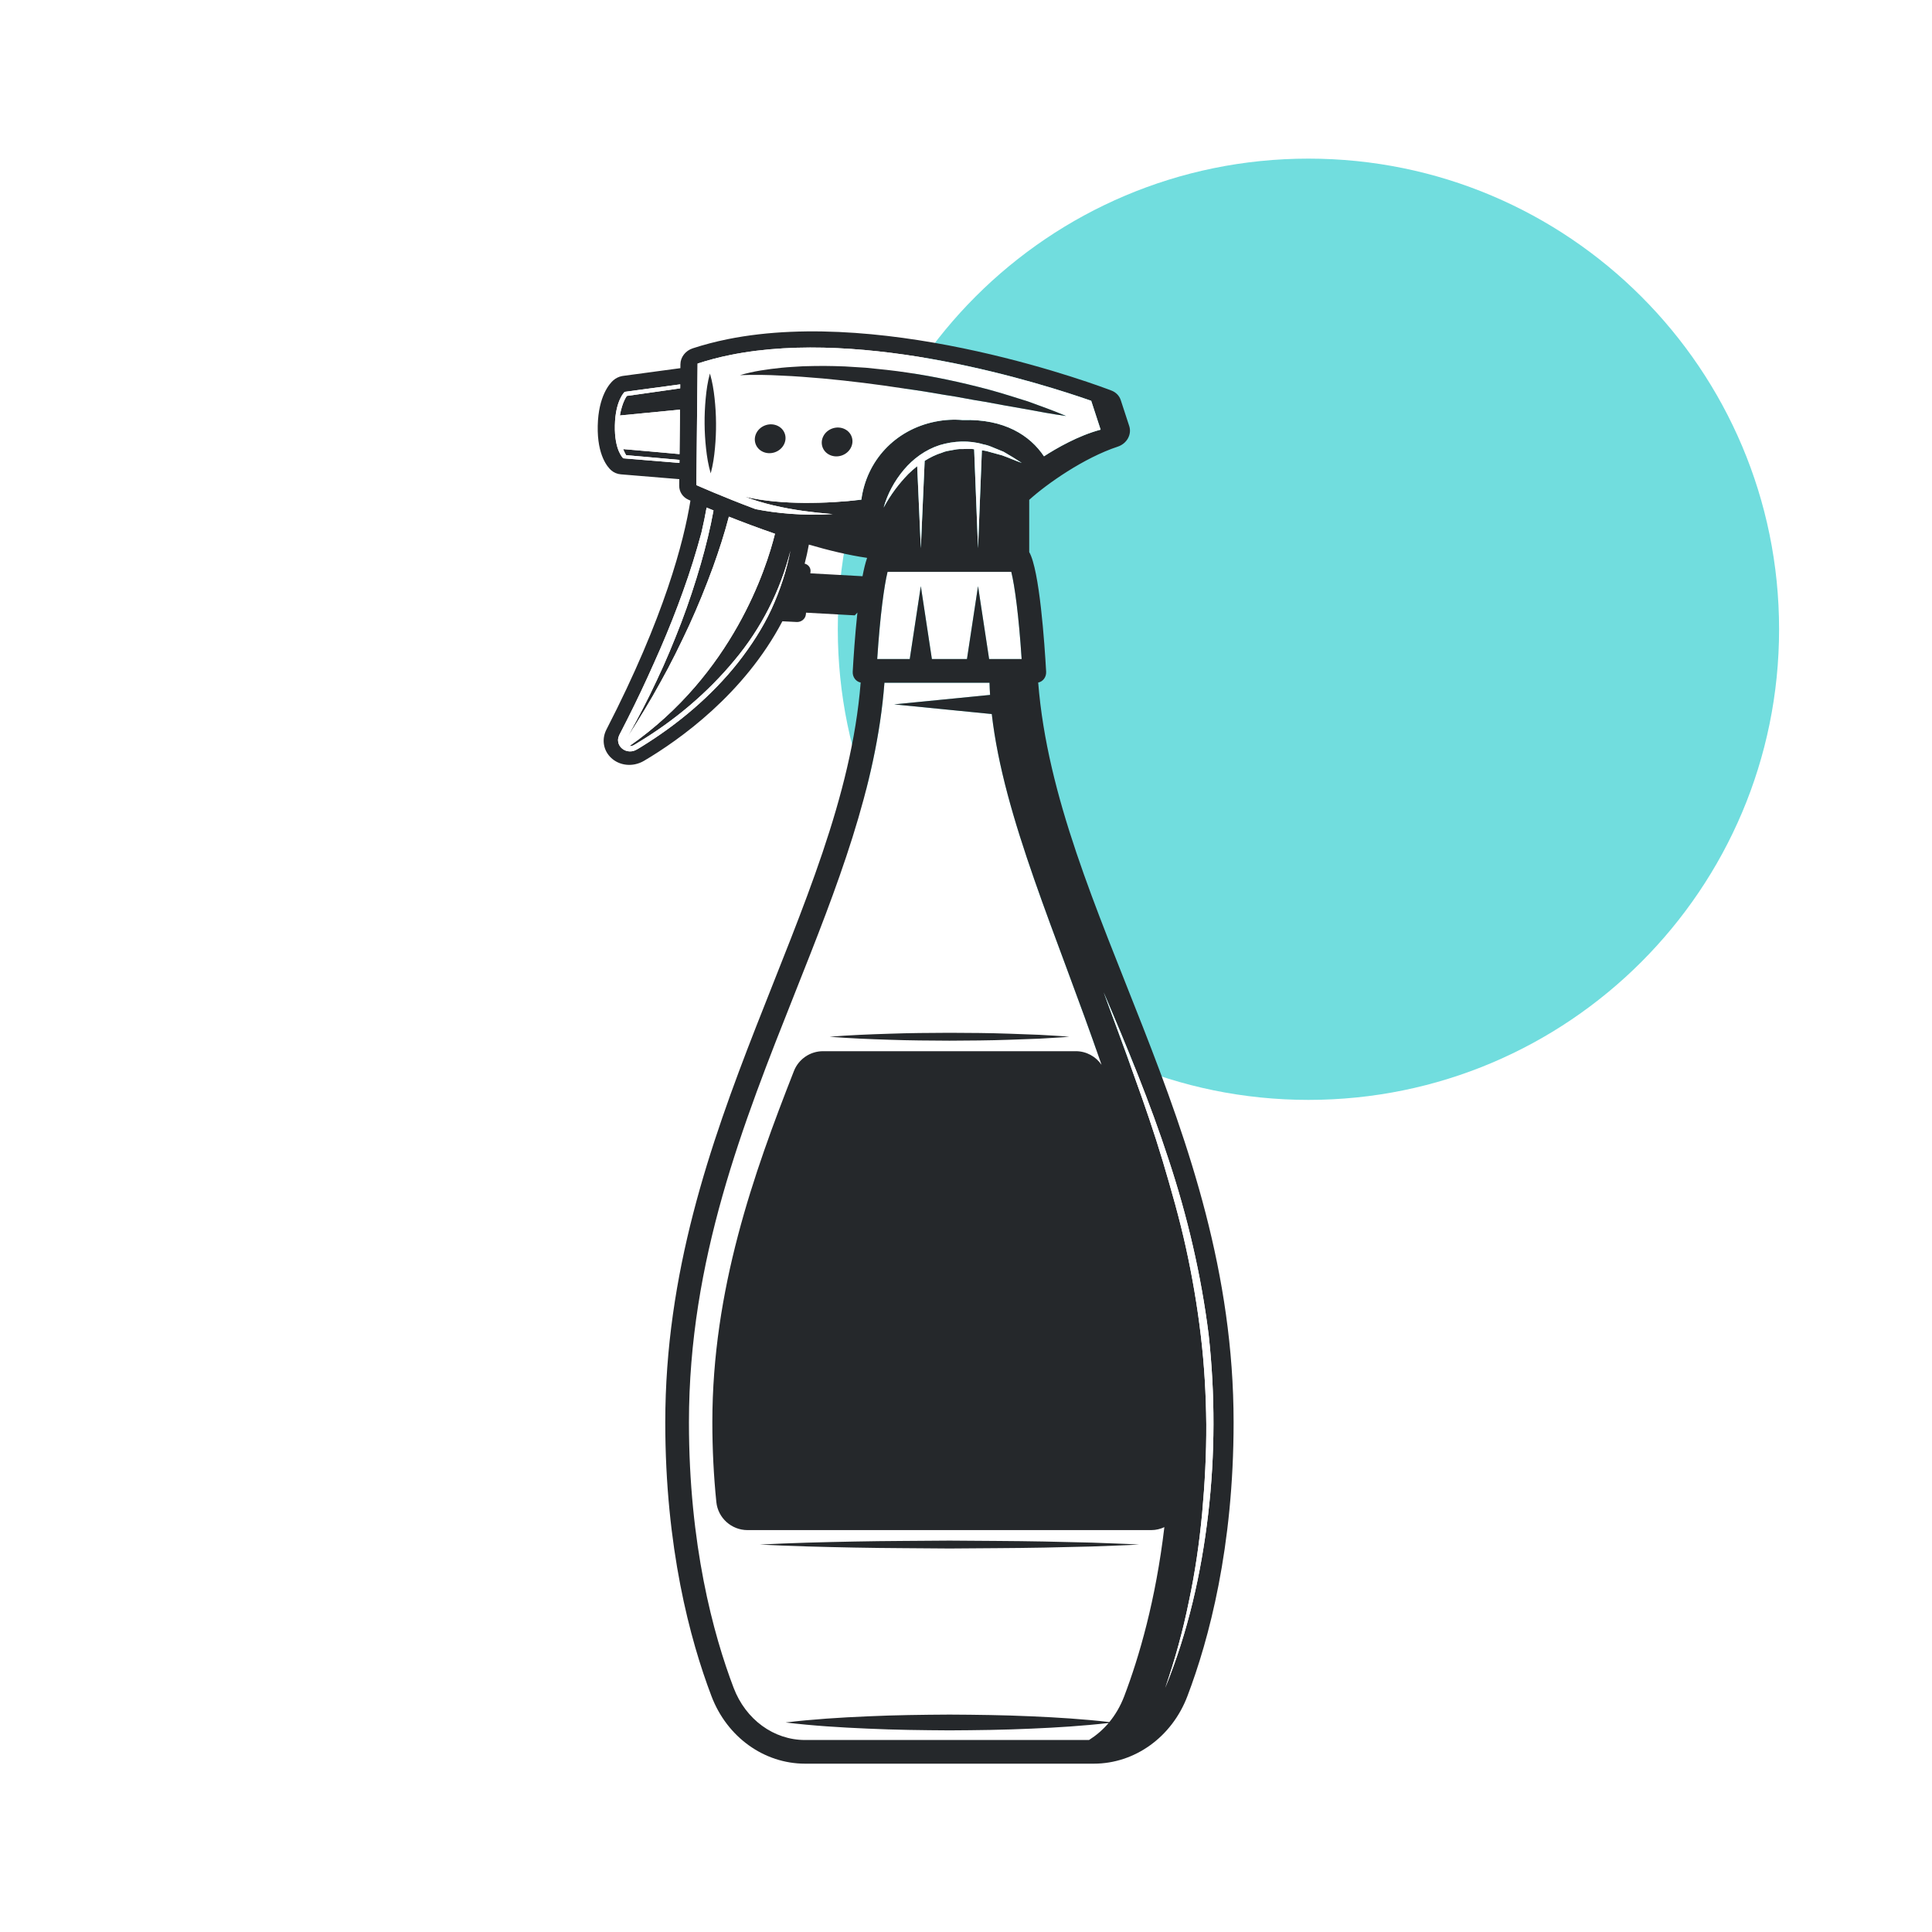<svg xmlns="http://www.w3.org/2000/svg" xmlns:xlink="http://www.w3.org/1999/xlink" width="500" zoomAndPan="magnify" viewBox="0 0 375 375" height="500" preserveAspectRatio="xMidYMid meet" version="1.2"><defs><clipPath id="4a342cad1e"><path d="M 162.617 30.789 L 345.32 30.789 L 345.32 213.488 L 162.617 213.488 Z M 162.617 30.789 "/></clipPath><clipPath id="659a4ec59d"><path d="M 253.969 30.789 C 203.52 30.789 162.617 71.688 162.617 122.141 C 162.617 172.59 203.52 213.488 253.969 213.488 C 304.422 213.488 345.32 172.59 345.32 122.141 C 345.32 71.688 304.422 30.789 253.969 30.789 Z M 253.969 30.789 "/></clipPath><clipPath id="e81dc1d8ee"><path d="M 116 64 L 239.543 64 L 239.543 342.969 L 116 342.969 Z M 116 64 "/></clipPath></defs><g id="f06840fea7"><rect x="0" width="375" y="0" height="375" style="fill:#ffffff;fill-opacity:1;stroke:none;"/><rect x="0" width="375" y="0" height="375" style="fill:#ffffff;fill-opacity:1;stroke:none;"/><g clip-rule="nonzero" clip-path="url(#4a342cad1e)"><g clip-rule="nonzero" clip-path="url(#659a4ec59d)"><path style=" stroke:none;fill-rule:nonzero;fill:#71ddde;fill-opacity:1;" d="M 162.617 30.789 L 345.32 30.789 L 345.32 213.488 L 162.617 213.488 Z M 162.617 30.789 "/></g></g><path style=" stroke:none;fill-rule:nonzero;fill:#ffffff;fill-opacity:1;" d="M 142.398 327.609 C 144.738 333.758 150.18 337.734 156.262 337.734 L 211.379 337.734 C 212.789 336.836 214.074 335.742 215.184 334.43 C 210.184 335 205.188 335.316 200.184 335.527 C 194.883 335.77 189.586 335.836 184.285 335.863 C 178.984 335.832 173.684 335.77 168.383 335.523 C 163.082 335.297 157.781 334.969 152.48 334.332 C 157.781 333.699 163.082 333.367 168.383 333.141 C 173.684 332.895 178.984 332.832 184.285 332.801 C 189.586 332.828 194.883 332.895 200.184 333.137 C 205.23 333.352 210.281 333.672 215.328 334.25 C 216.496 332.828 217.473 331.168 218.207 329.246 C 221.129 321.57 224.324 310.57 226.004 296.418 C 225.227 296.773 224.375 296.992 223.469 296.992 L 145.098 296.992 C 141.988 296.992 139.359 294.645 139.043 291.551 C 138.527 286.488 138.266 281.297 138.266 276.043 C 138.266 250.305 146.254 227.867 154.102 207.879 C 155.016 205.555 157.262 204.035 159.754 204.035 L 208.812 204.035 C 210.844 204.035 212.691 205.055 213.809 206.68 C 205.047 181.207 194.82 158.812 192.504 138.594 L 173.559 136.719 L 192.172 134.883 C 192.117 134.09 192.09 133.305 192.066 132.516 L 171.668 132.516 C 170.129 152.816 162.449 172.211 154.344 192.617 C 144.207 218.148 133.723 244.551 133.723 276.066 C 133.723 299.828 138.441 317.211 142.398 327.609 Z M 165.875 299.211 C 172.012 299.082 178.148 299.094 184.285 299.031 C 190.422 299.09 196.555 299.086 202.691 299.207 L 211.895 299.422 C 214.965 299.547 218.031 299.621 221.102 299.797 C 218.031 299.969 214.965 300.047 211.895 300.172 L 202.691 300.387 C 196.555 300.508 190.422 300.5 184.285 300.562 C 178.148 300.496 172.012 300.508 165.875 300.383 C 159.738 300.262 153.605 300.113 147.469 299.797 C 153.605 299.48 159.738 299.332 165.875 299.211 Z M 172.656 200.645 C 176.531 200.504 180.406 200.484 184.285 200.465 C 188.16 200.48 192.035 200.5 195.914 200.641 L 201.727 200.855 C 203.668 200.98 205.605 201.055 207.543 201.23 C 205.605 201.402 203.668 201.48 201.727 201.605 L 195.914 201.816 C 192.035 201.957 188.16 201.977 184.285 201.996 C 180.406 201.977 176.531 201.957 172.656 201.816 C 168.777 201.691 164.902 201.547 161.023 201.23 C 164.902 200.914 168.777 200.766 172.656 200.645 "/><path style=" stroke:none;fill-rule:nonzero;fill:#ffffff;fill-opacity:1;" d="M 170.266 127.922 L 176.582 127.922 L 178.73 113.77 L 180.879 127.922 L 187.688 127.922 L 189.836 113.77 L 191.988 127.922 L 198.301 127.922 C 197.746 119.449 196.961 113.723 196.289 110.988 L 172.277 110.988 C 171.609 113.723 170.824 119.449 170.266 127.922 "/><g clip-rule="nonzero" clip-path="url(#e81dc1d8ee)"><path style=" stroke:none;fill-rule:nonzero;fill:#25282b;fill-opacity:1;" d="M 203.055 130.375 C 202.75 124.91 201.77 110.621 199.77 107.156 L 199.77 97.02 C 203.164 93.934 210.395 88.852 216.961 86.691 C 218.719 86.113 219.715 84.324 219.184 82.699 L 217.539 77.668 C 217.266 76.82 216.609 76.148 215.746 75.812 C 214.008 75.145 172.816 59.48 141.254 65.832 C 138.879 66.312 136.586 66.914 134.438 67.617 C 133.047 68.078 132.086 69.32 132.07 70.688 L 132.062 71.461 L 120.938 72.961 C 120.859 72.973 120.785 72.984 120.707 73 C 120.086 73.125 119.504 73.414 119.031 73.832 C 118.359 74.43 116.145 76.832 116.02 82.641 C 115.891 88.449 118.004 90.738 118.652 91.301 C 119.16 91.742 119.816 92.012 120.52 92.07 L 131.848 93.004 L 131.836 94.277 C 131.824 95.449 132.508 96.496 133.617 96.992 C 133.719 97.039 133.855 97.098 134.012 97.168 C 132.75 105.047 128.965 119.746 117.719 141.582 C 116.844 143.277 117.027 145.219 118.195 146.645 C 119.375 148.086 121.312 148.742 123.238 148.352 C 123.859 148.227 124.461 147.996 125.02 147.664 C 131.883 143.609 144.438 134.711 151.859 120.59 L 154.641 120.73 C 155.527 120.773 156.32 120.133 156.414 119.293 L 156.453 118.918 L 165.91 119.441 L 166.422 118.898 C 165.945 123.312 165.656 127.812 165.512 130.375 C 165.453 131.422 166.137 132.305 167.055 132.48 C 163.531 176.867 129.129 218.277 129.129 276.066 C 129.129 300.328 133.906 318.215 138.105 329.246 C 141.129 337.191 148.324 342.328 156.262 342.328 L 212.305 342.328 C 220.242 342.328 227.438 337.191 230.465 329.246 C 234.664 318.215 239.441 300.328 239.441 276.066 C 239.441 218.277 205.035 176.867 201.512 132.48 C 202.434 132.305 203.113 131.422 203.055 130.375 Z M 132.023 75.375 C 128.914 75.836 121.672 76.848 121.672 76.848 C 121.672 76.848 120.773 78 120.316 80.645 L 131.984 79.512 L 131.895 88.141 C 129.023 87.867 121.973 87.258 120.961 87.168 C 121.266 87.973 121.543 88.352 121.543 88.352 C 121.543 88.352 128.812 88.977 131.887 89.266 L 131.879 89.855 L 120.973 88.957 C 120.973 88.957 119.238 87.457 119.348 82.551 C 119.453 77.652 121.254 76.055 121.254 76.055 L 132.031 74.602 Z M 230.754 310.879 C 231.965 305.227 232.789 299.496 233.336 293.75 C 233.852 288 234.168 282.23 234.141 276.457 C 234.086 270.688 233.758 264.926 233.074 259.199 C 232.395 253.477 231.422 247.781 230.18 242.145 C 228.941 236.504 227.344 230.945 225.699 225.406 C 224.035 219.867 222.152 214.395 220.184 208.949 C 218.266 203.48 216.203 198.066 214.223 192.617 C 218.781 203.273 223.215 214 226.82 225.051 C 230.473 236.082 233.145 247.461 234.594 259.023 C 235.867 270.605 235.855 282.32 234.508 293.875 C 233.16 305.418 230.562 316.863 226.168 327.609 C 228.059 322.129 229.605 316.543 230.754 310.879 Z M 172.277 110.988 L 196.289 110.988 C 196.961 113.723 197.746 119.449 198.301 127.922 L 191.988 127.922 L 189.836 113.77 L 187.688 127.922 L 180.879 127.922 L 178.73 113.77 L 176.582 127.922 L 170.266 127.922 C 170.824 119.449 171.609 113.723 172.277 110.988 Z M 171.668 132.516 L 192.066 132.516 C 192.09 133.305 192.117 134.09 192.172 134.883 L 173.559 136.719 L 192.504 138.594 C 194.82 158.812 205.047 181.207 213.809 206.68 C 212.691 205.055 210.844 204.035 208.812 204.035 L 159.754 204.035 C 157.262 204.035 155.016 205.555 154.102 207.879 C 146.254 227.867 138.266 250.305 138.266 276.043 C 138.266 281.297 138.527 286.488 139.043 291.551 C 139.359 294.645 141.988 296.992 145.098 296.992 L 223.469 296.992 C 224.375 296.992 225.227 296.773 226.004 296.418 C 224.324 310.57 221.129 321.57 218.207 329.246 C 217.473 331.168 216.496 332.828 215.328 334.25 C 210.281 333.672 205.23 333.352 200.184 333.137 C 194.883 332.895 189.586 332.828 184.285 332.801 C 178.984 332.832 173.684 332.895 168.383 333.141 C 163.082 333.367 157.781 333.699 152.48 334.332 C 157.781 334.969 163.082 335.297 168.383 335.523 C 173.684 335.77 178.984 335.832 184.285 335.863 C 189.586 335.836 194.883 335.77 200.184 335.527 C 205.188 335.316 210.184 335 215.184 334.43 C 214.074 335.742 212.789 336.836 211.379 337.734 L 156.262 337.734 C 150.18 337.734 144.738 333.758 142.398 327.609 C 138.441 317.211 133.723 299.828 133.723 276.066 C 133.723 244.551 144.207 218.148 154.344 192.617 C 162.449 172.211 170.129 152.816 171.668 132.516 Z M 194.504 88.383 L 192.555 87.852 C 191.91 87.664 191.273 87.461 190.605 87.418 C 190.598 87.414 190.594 87.414 190.582 87.414 L 189.836 106.391 L 189.082 87.203 C 188.938 87.18 188.789 87.164 188.641 87.141 C 187.988 87.113 187.332 87.16 186.68 87.164 C 186.023 87.125 185.387 87.262 184.746 87.383 C 184.109 87.484 183.465 87.59 182.871 87.855 C 181.676 88.223 180.543 88.777 179.477 89.453 L 178.73 106.391 L 178.027 90.488 C 177.43 90.961 176.848 91.461 176.301 92.004 C 174.449 93.906 172.809 96.094 171.516 98.52 C 172.262 95.863 173.609 93.355 175.426 91.199 C 177.23 89.039 179.641 87.285 182.395 86.398 C 185.137 85.57 188.137 85.434 190.855 86.246 C 191.555 86.363 192.207 86.617 192.855 86.895 L 194.793 87.688 C 196 88.387 197.188 89.102 198.328 89.855 C 197.016 89.402 195.781 88.832 194.504 88.383 Z M 149.727 118.262 C 148.023 121.934 145.766 125.387 143.227 128.633 C 138.094 135.105 131.586 140.582 124.422 144.992 L 123.742 145.402 C 123.523 145.543 123.176 145.707 122.855 145.781 C 122.191 145.934 121.469 145.801 120.949 145.441 C 120.422 145.094 120.051 144.539 119.98 143.906 C 119.867 143.281 120.227 142.598 120.438 142.219 C 121.359 140.426 122.27 138.633 123.152 136.824 C 124.926 133.215 126.57 129.559 128.18 125.887 C 129.773 122.211 131.254 118.496 132.59 114.738 C 133.941 111.004 135.117 107.223 136.145 103.406 C 136.566 101.594 136.902 99.961 137.152 98.52 C 137.574 98.695 138.016 98.883 138.492 99.078 C 137.879 102.504 137.008 106.008 136.027 109.438 C 134.914 113.277 133.652 117.102 132.219 120.875 C 130.762 124.641 129.227 128.398 127.469 132.074 C 125.762 135.77 123.84 139.387 121.859 142.984 C 124.078 139.508 126.25 135.996 128.215 132.383 C 130.234 128.793 132.031 125.102 133.766 121.383 C 135.473 117.656 137.012 113.863 138.414 110.02 C 139.566 106.812 140.609 103.609 141.477 100.285 C 144.094 101.32 147.16 102.48 150.422 103.602 C 148.766 110.293 142.238 130.816 122.188 144.797 C 122.34 144.812 122.492 144.816 122.645 144.785 C 122.832 144.727 122.965 144.676 123.188 144.535 L 123.852 144.129 C 130.961 139.848 137.363 134.445 142.555 128.168 C 147.801 121.914 151.488 114.578 153.422 106.887 C 152.672 110.77 151.41 114.59 149.727 118.262 Z M 146.652 98.82 C 140.07 96.355 135.164 94.156 135.164 94.156 L 135.402 70.566 C 137.469 69.887 139.605 69.332 141.801 68.891 C 168.168 63.578 202.316 74.469 211.801 77.789 L 213.633 83.398 C 209.305 84.543 205.035 87.016 202.637 88.57 C 199.945 84.539 194.957 81.262 186.883 81.535 C 185.164 81.379 183.371 81.469 181.535 81.836 C 173.648 83.426 168.18 89.512 167.188 96.988 C 165.469 97.195 163.688 97.348 161.93 97.453 C 159.988 97.566 158.043 97.617 156.102 97.609 C 152.223 97.574 148.336 97.285 144.562 96.406 C 148.145 97.781 151.996 98.605 155.891 99.168 C 157.781 99.43 159.691 99.633 161.613 99.785 C 155.699 100.133 150.648 99.613 146.652 98.82 Z M 157.281 111.281 L 157.32 110.957 C 157.398 110.219 156.91 109.578 156.184 109.402 C 156.496 108.195 156.777 106.969 157 105.707 C 160.867 106.836 164.754 107.77 168.277 108.277 L 168.289 108.34 C 167.965 109.266 167.676 110.465 167.414 111.844 L 157.281 111.281 "/></g><path style=" stroke:none;fill-rule:nonzero;fill:#ffffff;fill-opacity:1;" d="M 119.348 82.551 C 119.238 87.457 120.973 88.957 120.973 88.957 L 131.879 89.855 L 131.887 89.266 C 128.812 88.977 121.543 88.352 121.543 88.352 C 121.543 88.352 121.266 87.973 120.961 87.168 C 121.973 87.258 129.023 87.867 131.895 88.141 L 131.984 79.512 L 120.316 80.645 C 120.773 78 121.672 76.848 121.672 76.848 C 121.672 76.848 128.914 75.836 132.023 75.375 L 132.031 74.602 L 121.254 76.055 C 121.254 76.055 119.453 77.652 119.348 82.551 "/><path style=" stroke:none;fill-rule:nonzero;fill:#ffffff;fill-opacity:1;" d="M 161.613 99.785 C 159.691 99.633 157.781 99.43 155.891 99.168 C 151.996 98.605 148.145 97.781 144.562 96.406 C 148.336 97.285 152.223 97.574 156.102 97.609 C 158.043 97.617 159.988 97.566 161.93 97.453 C 163.688 97.348 165.469 97.195 167.188 96.988 C 168.18 89.512 173.648 83.426 181.535 81.836 C 183.371 81.469 185.164 81.379 186.883 81.535 C 194.957 81.262 199.945 84.539 202.637 88.57 C 205.035 87.016 209.305 84.543 213.633 83.398 L 211.801 77.789 C 202.316 74.469 168.168 63.578 141.801 68.891 C 139.605 69.332 137.469 69.887 135.402 70.566 L 135.164 94.156 C 135.164 94.156 140.07 96.355 146.652 98.82 C 150.648 99.613 155.699 100.133 161.613 99.785 Z M 138.773 86.988 C 138.621 88.613 138.395 90.242 137.949 91.879 C 137.48 90.289 137.223 88.688 137.047 87.082 C 136.871 85.473 136.773 83.863 136.762 82.246 C 136.746 80.633 136.82 79.012 136.969 77.387 C 137.117 75.766 137.344 74.133 137.793 72.496 C 138.27 74.086 138.523 75.688 138.699 77.297 C 138.871 78.902 138.973 80.516 138.98 82.129 C 138.996 83.746 138.922 85.367 138.773 86.988 Z M 150.352 87.801 C 148.773 88.32 147.113 87.559 146.637 86.102 C 146.16 84.645 147.051 83.043 148.629 82.523 C 150.203 82.008 151.867 82.766 152.344 84.223 C 152.82 85.68 151.926 87.285 150.352 87.801 Z M 163.344 88.422 C 161.766 88.941 160.102 88.18 159.629 86.723 C 159.152 85.266 160.043 83.664 161.617 83.145 C 163.195 82.625 164.859 83.387 165.336 84.844 C 165.812 86.301 164.918 87.906 163.344 88.422 Z M 151.734 71.379 C 153.102 71.238 154.461 71.188 155.832 71.094 C 157.195 71.051 158.562 71.031 159.926 71.027 C 161.289 71.047 162.652 71.059 164.012 71.125 L 168.074 71.379 C 170.77 71.641 173.465 71.914 176.133 72.32 C 181.469 73.098 186.715 74.242 191.875 75.609 C 194.445 76.309 196.98 77.121 199.516 77.918 C 202.008 78.82 204.5 79.719 206.934 80.746 C 204.254 80.383 201.633 79.883 199.012 79.398 C 196.379 78.953 193.762 78.473 191.156 77.984 C 188.52 77.598 185.941 77.008 183.309 76.641 L 179.395 75.98 C 178.086 75.762 176.77 75.602 175.461 75.406 C 170.227 74.602 164.965 73.941 159.672 73.457 C 157.023 73.234 154.371 73.012 151.703 72.906 C 149.027 72.758 146.352 72.711 143.633 72.82 C 146.27 72.031 149.012 71.66 151.734 71.379 "/><path style=" stroke:none;fill-rule:nonzero;fill:#25282b;fill-opacity:1;" d="M 137.793 72.496 C 137.344 74.133 137.117 75.766 136.969 77.387 C 136.82 79.012 136.746 80.633 136.762 82.246 C 136.773 83.863 136.871 85.473 137.047 87.082 C 137.223 88.688 137.48 90.289 137.949 91.879 C 138.395 90.242 138.621 88.613 138.773 86.988 C 138.922 85.367 138.996 83.746 138.98 82.129 C 138.973 80.516 138.871 78.902 138.699 77.297 C 138.523 75.688 138.27 74.086 137.793 72.496 "/><path style=" stroke:none;fill-rule:nonzero;fill:#ffffff;fill-opacity:1;" d="M 123.852 144.129 L 123.188 144.535 C 122.965 144.676 122.832 144.727 122.645 144.785 C 122.492 144.816 122.34 144.812 122.188 144.797 C 142.238 130.816 148.766 110.293 150.422 103.602 C 147.16 102.48 144.094 101.32 141.477 100.285 C 140.609 103.609 139.566 106.812 138.414 110.02 C 137.012 113.863 135.473 117.656 133.766 121.383 C 132.031 125.102 130.234 128.793 128.215 132.383 C 126.25 135.996 124.078 139.508 121.859 142.984 C 123.84 139.387 125.762 135.77 127.469 132.074 C 129.227 128.398 130.762 124.641 132.219 120.875 C 133.652 117.102 134.914 113.277 136.027 109.438 C 137.008 106.008 137.879 102.504 138.492 99.078 C 138.016 98.883 137.574 98.695 137.152 98.52 C 136.902 99.961 136.566 101.594 136.145 103.406 C 135.117 107.223 133.941 111.004 132.59 114.738 C 131.254 118.496 129.773 122.211 128.18 125.887 C 126.57 129.559 124.926 133.215 123.152 136.824 C 122.27 138.633 121.359 140.426 120.438 142.219 C 120.227 142.598 119.867 143.281 119.98 143.906 C 120.051 144.539 120.422 145.094 120.949 145.441 C 121.469 145.801 122.191 145.934 122.855 145.781 C 123.176 145.707 123.523 145.543 123.742 145.402 L 124.422 144.992 C 131.586 140.582 138.094 135.105 143.227 128.633 C 145.766 125.387 148.023 121.934 149.727 118.262 C 151.41 114.59 152.672 110.77 153.422 106.887 C 151.488 114.578 147.801 121.914 142.555 128.168 C 137.363 134.445 130.961 139.848 123.852 144.129 "/><path style=" stroke:none;fill-rule:nonzero;fill:#25282b;fill-opacity:1;" d="M 151.703 72.906 C 154.371 73.012 157.023 73.234 159.672 73.457 C 164.965 73.941 170.227 74.602 175.461 75.406 C 176.77 75.602 178.086 75.762 179.395 75.98 L 183.309 76.641 C 185.941 77.008 188.52 77.598 191.156 77.984 C 193.762 78.473 196.379 78.953 199.012 79.398 C 201.633 79.883 204.254 80.383 206.934 80.746 C 204.5 79.719 202.008 78.82 199.516 77.918 C 196.98 77.121 194.445 76.309 191.875 75.609 C 186.715 74.242 181.469 73.098 176.133 72.32 C 173.465 71.914 170.77 71.641 168.074 71.379 L 164.012 71.125 C 162.652 71.059 161.289 71.047 159.926 71.027 C 158.562 71.031 157.195 71.051 155.832 71.094 C 154.461 71.188 153.102 71.238 151.734 71.379 C 149.012 71.66 146.27 72.031 143.633 72.82 C 146.352 72.711 149.027 72.758 151.703 72.906 "/><path style=" stroke:none;fill-rule:nonzero;fill:#25282b;fill-opacity:1;" d="M 148.629 82.523 C 147.051 83.043 146.16 84.645 146.637 86.102 C 147.113 87.559 148.773 88.32 150.352 87.801 C 151.926 87.285 152.82 85.68 152.344 84.223 C 151.867 82.766 150.203 82.008 148.629 82.523 "/><path style=" stroke:none;fill-rule:nonzero;fill:#25282b;fill-opacity:1;" d="M 161.617 83.145 C 160.043 83.664 159.152 85.266 159.629 86.723 C 160.102 88.18 161.766 88.941 163.344 88.422 C 164.918 87.906 165.812 86.301 165.336 84.844 C 164.859 83.387 163.195 82.625 161.617 83.145 "/><path style=" stroke:none;fill-rule:nonzero;fill:#ffffff;fill-opacity:1;" d="M 234.594 259.023 C 233.145 247.461 230.473 236.082 226.82 225.051 C 223.215 214 218.781 203.273 214.223 192.617 C 216.203 198.066 218.266 203.48 220.184 208.949 C 222.152 214.395 224.035 219.867 225.699 225.406 C 227.344 230.945 228.941 236.504 230.18 242.145 C 231.422 247.781 232.395 253.477 233.074 259.199 C 233.758 264.926 234.086 270.688 234.141 276.457 C 234.168 282.23 233.852 288 233.336 293.75 C 232.789 299.496 231.965 305.227 230.754 310.879 C 229.605 316.543 228.059 322.129 226.168 327.609 C 230.562 316.863 233.16 305.418 234.508 293.875 C 235.855 282.32 235.867 270.605 234.594 259.023 "/><path style=" stroke:none;fill-rule:nonzero;fill:#25282b;fill-opacity:1;" d="M 184.285 300.562 C 190.422 300.5 196.555 300.508 202.691 300.387 L 211.895 300.172 C 214.965 300.047 218.031 299.969 221.102 299.797 C 218.031 299.621 214.965 299.547 211.895 299.422 L 202.691 299.207 C 196.555 299.086 190.422 299.09 184.285 299.031 C 178.148 299.094 172.012 299.082 165.875 299.211 C 159.738 299.332 153.605 299.48 147.469 299.797 C 153.605 300.113 159.738 300.262 165.875 300.383 C 172.012 300.508 178.148 300.496 184.285 300.562 "/><path style=" stroke:none;fill-rule:nonzero;fill:#25282b;fill-opacity:1;" d="M 184.285 201.996 C 188.16 201.977 192.035 201.957 195.914 201.816 L 201.727 201.605 C 203.668 201.48 205.605 201.402 207.543 201.23 C 205.605 201.055 203.668 200.98 201.727 200.855 L 195.914 200.641 C 192.035 200.5 188.16 200.48 184.285 200.465 C 180.406 200.484 176.531 200.504 172.656 200.645 C 168.777 200.766 164.902 200.914 161.023 201.23 C 164.902 201.547 168.777 201.691 172.656 201.816 C 176.531 201.957 180.406 201.977 184.285 201.996 "/><path style=" stroke:none;fill-rule:nonzero;fill:#ffffff;fill-opacity:1;" d="M 194.793 87.688 L 192.855 86.895 C 192.207 86.617 191.555 86.363 190.855 86.246 C 188.137 85.434 185.137 85.57 182.395 86.398 C 179.641 87.285 177.23 89.039 175.426 91.199 C 173.609 93.355 172.262 95.863 171.516 98.52 C 172.809 96.094 174.449 93.906 176.301 92.004 C 176.848 91.461 177.43 90.961 178.027 90.488 L 178.73 106.391 L 179.477 89.453 C 180.543 88.777 181.676 88.223 182.871 87.855 C 183.465 87.59 184.109 87.484 184.746 87.383 C 185.387 87.262 186.023 87.125 186.68 87.164 C 187.332 87.16 187.988 87.113 188.641 87.141 C 188.789 87.164 188.938 87.18 189.082 87.203 L 189.836 106.391 L 190.582 87.414 C 190.594 87.414 190.598 87.414 190.605 87.418 C 191.273 87.461 191.91 87.664 192.555 87.852 L 194.504 88.383 C 195.781 88.832 197.016 89.402 198.328 89.855 C 197.188 89.102 196 88.387 194.793 87.688 "/></g></svg>